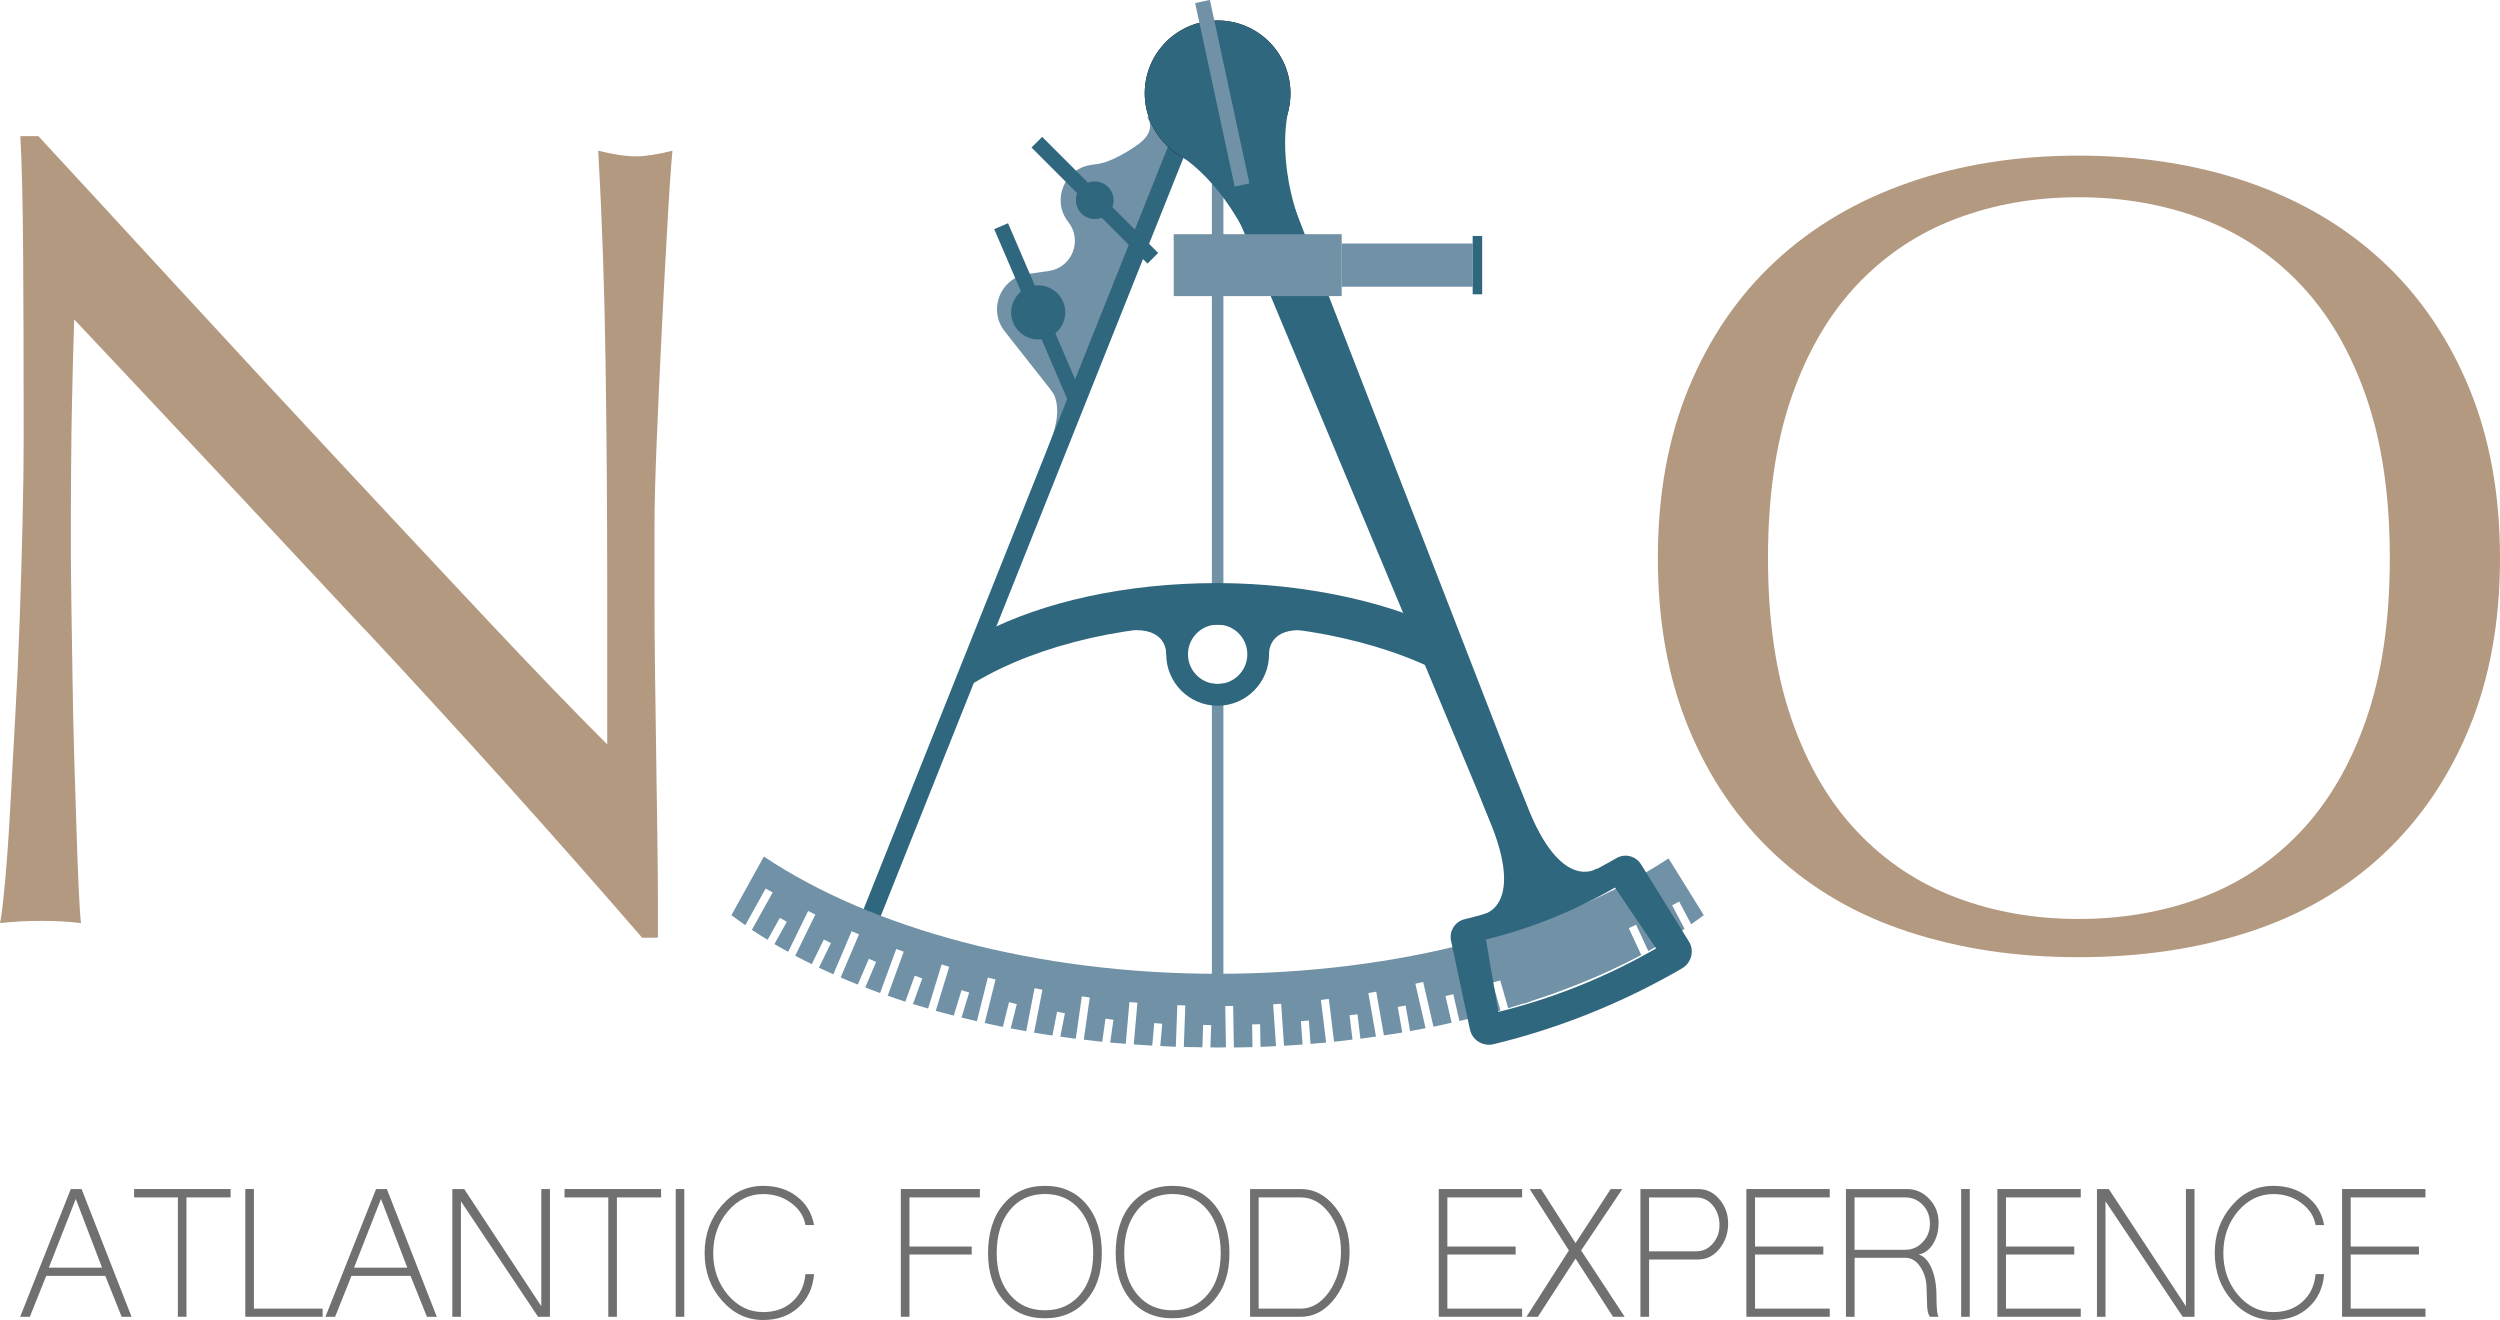 <?xml version="1.0" encoding="UTF-8"?><svg id="Capa_1" xmlns="http://www.w3.org/2000/svg" viewBox="0 0 447.4 236.23"><defs><style>.cls-1{fill:#b39980;}.cls-2{fill:#717070;}.cls-3{fill:#7091a6;}.cls-4{fill:#2f677e;}</style></defs><path class="cls-2" d="m18.26 226.86l-4.7-12.3l-4.82 12.3h9.52zm-14.65 8.79l9.06-22.86h1.93l8.94 22.86h-1.77l-2.93-7.32h-10.57l-2.93 7.32h-1.74z"/><polygon class="cls-2" points="31.83 235.65 31.83 214.29 24 214.29 24 212.79 41.27 212.79 41.27 214.29 33.37 214.29 33.37 235.65 31.83 235.65"/><polygon class="cls-2" points="43.9 212.79 45.44 212.79 45.44 234.19 57.74 234.19 57.74 235.65 43.9 235.65 43.9 212.79"/><path class="cls-2" d="m72.89 226.86l-4.71-12.3l-4.82 12.3h9.52zm-14.65 8.79l9.06-22.86h1.93l8.94 22.86h-1.77l-2.93-7.32h-10.57l-2.93 7.32h-1.73z"/><polygon class="cls-2" points="80.95 235.65 80.95 212.79 83.07 212.79 96.87 233.76 96.87 212.79 98.42 212.79 98.42 235.65 96.29 235.65 82.49 214.99 82.49 235.65 80.95 235.65"/><polygon class="cls-2" points="108.86 235.65 108.86 214.29 101.03 214.29 101.03 212.79 118.31 212.79 118.31 214.29 110.4 214.29 110.4 235.65 108.86 235.65"/><rect class="cls-2" x="120.93" y="212.79" width="1.53" height="22.86"/><path class="cls-2" d="m129.18 232.72c-2.06-2.34-3.08-5.17-3.08-8.48s1.03-6.15 3.08-8.52c2.03-2.34 4.5-3.5 7.4-3.5c2.39 0 4.42.64 6.06 1.93c1.64 1.26 2.66 2.96 3.04 5.09h-1.54c-.28-1.6-1.14-2.92-2.58-3.97c-1.41-1.05-3.07-1.58-4.98-1.58c-2.46 0-4.57 1.03-6.32 3.08c-1.75 2.08-2.62 4.57-2.62 7.48s.87 5.4 2.62 7.48c1.75 2.06 3.85 3.08 6.32 3.08c2.11 0 3.85-.61 5.21-1.85c1.39-1.24 2.17-2.88 2.35-4.94h1.54c-.21 2.49-1.14 4.49-2.81 5.97c-1.65 1.49-3.74 2.24-6.29 2.24c-2.9 0-5.37-1.17-7.4-3.51"/><polygon class="cls-2" points="161.21 235.65 161.21 212.79 175.36 212.79 175.36 214.29 162.76 214.29 162.76 223.08 173.9 223.08 173.9 224.51 162.76 224.51 162.76 235.65 161.21 235.65"/><path class="cls-2" d="m193.29 231.68c1.57-1.86 2.35-4.34 2.35-7.44s-.78-5.74-2.35-7.67c-1.57-1.93-3.66-2.89-6.29-2.89s-4.71.96-6.28 2.89c-1.56 1.93-2.35 4.49-2.35 7.67s.79 5.59 2.35 7.44c1.57 1.88 3.66 2.81 6.28 2.81s4.72-.94 6.29-2.81m-13.69 1.04c-1.85-2.13-2.78-4.96-2.78-8.48s.92-6.57 2.78-8.75c1.85-2.19 4.32-3.27 7.4-3.27s5.55 1.08 7.4 3.27c1.86 2.18 2.78 5.1 2.78 8.75s-.92 6.35-2.78 8.48c-1.85 2.13-4.32 3.2-7.4 3.2s-5.56-1.06-7.4-3.2"/><path class="cls-2" d="m216.11 231.68c1.57-1.86 2.35-4.34 2.35-7.44s-.78-5.74-2.35-7.67c-1.57-1.93-3.66-2.89-6.29-2.89s-4.71.96-6.28 2.89c-1.57 1.93-2.35 4.49-2.35 7.67s.79 5.59 2.35 7.44c1.57 1.88 3.66 2.81 6.28 2.81s4.72-.94 6.29-2.81m-13.68 1.04c-1.85-2.13-2.77-4.96-2.77-8.48s.92-6.57 2.77-8.75c1.85-2.19 4.31-3.27 7.4-3.27s5.56 1.08 7.41 3.27c1.85 2.18 2.78 5.1 2.78 8.75s-.92 6.35-2.78 8.48c-1.85 2.13-4.32 3.2-7.41 3.2s-5.55-1.06-7.4-3.2"/><path class="cls-2" d="m232.77 234.19c1.98 0 3.67-1.01 5.09-3.01c1.41-2.01 2.12-4.42 2.12-7.25c0-2.67-.71-4.95-2.12-6.83c-1.42-1.88-3.11-2.81-5.09-2.81h-7.52v19.9h7.52zm-9.06-21.4h9.06c2.42 0 4.48 1.09 6.21 3.27c1.7 2.16 2.54 4.78 2.54 7.87c0 3.24-.85 6-2.54 8.29c-1.72 2.29-3.79 3.43-6.21 3.43h-9.06v-22.86z"/><polygon class="cls-2" points="257.48 235.65 257.48 212.79 272.4 212.79 272.4 214.29 259.02 214.29 259.02 223.08 271.24 223.08 271.24 224.51 259.02 224.51 259.02 234.19 272.4 234.19 272.4 235.65 257.48 235.65"/><polygon class="cls-2" points="273.17 235.65 280.77 223.78 273.75 212.79 275.79 212.79 281.96 222.46 288.25 212.79 290.33 212.79 282.96 223.78 290.75 235.65 288.67 235.65 281.96 225.24 275.22 235.65 273.17 235.65"/><path class="cls-2" d="m303.63 223.93c1.13 0 2.1-.46 2.9-1.39c.79-.9 1.19-2 1.19-3.31s-.4-2.53-1.19-3.51c-.8-.95-1.76-1.42-2.9-1.42h-8.52v9.64h8.52zm-10.06 11.72v-22.86h10.33c1.5 0 2.76.6 3.79 1.81c1.04 1.21 1.58 2.66 1.58 4.36s-.53 3.29-1.58 4.55c-1.03 1.26-2.29 1.89-3.79 1.89h-8.78v10.25h-1.54z"/><polygon class="cls-2" points="312.53 235.65 312.53 212.79 327.45 212.79 327.45 214.29 314.08 214.29 314.08 223.08 326.3 223.08 326.3 224.51 314.08 224.51 314.08 234.19 327.45 234.19 327.45 235.65 312.53 235.65"/><path class="cls-2" d="m340.99 223.66c1.21 0 2.25-.46 3.12-1.39c.85-.9 1.27-2 1.27-3.31s-.42-2.39-1.27-3.32c-.87-.9-1.92-1.35-3.12-1.35h-9.1v9.37h9.1zm-10.64 11.99v-22.86h10.91c1.57 0 2.91.59 4.01 1.78c1.1 1.15 1.66 2.57 1.66 4.24c0 1.46-.33 2.73-1 3.82c-.69 1.08-1.55 1.71-2.58 1.88c.95.26 1.72 1.07 2.31 2.43c.59 1.36.89 3.01.89 4.94c0 1.08.02 1.88.08 2.43c.05.65.15 1.09.3 1.35h-1.54c-.26-.31-.42-.87-.5-1.69l-.11-3.28c0-1.54-.38-2.87-1.12-3.97c-.71-1.08-1.61-1.62-2.66-1.62h-9.1v10.56h-1.54z"/><rect class="cls-2" x="350.97" y="212.79" width="1.54" height="22.86"/><polygon class="cls-2" points="357.45 235.65 357.45 212.79 372.37 212.79 372.37 214.29 358.99 214.29 358.99 223.08 371.21 223.08 371.21 224.51 358.99 224.51 358.99 234.19 372.37 234.19 372.37 235.65 357.45 235.65"/><polygon class="cls-2" points="375.27 235.65 375.27 212.79 377.39 212.79 391.19 233.76 391.19 212.79 392.73 212.79 392.73 235.65 390.61 235.65 376.8 214.99 376.8 235.65 375.27 235.65"/><path class="cls-2" d="m399.43 232.72c-2.05-2.34-3.08-5.17-3.08-8.48s1.03-6.15 3.08-8.52c2.03-2.34 4.5-3.5 7.41-3.5c2.39 0 4.4.64 6.05 1.93c1.65 1.26 2.66 2.96 3.04 5.09h-1.53c-.29-1.6-1.15-2.92-2.59-3.97c-1.41-1.05-3.07-1.58-4.97-1.58c-2.47 0-4.58 1.03-6.33 3.08c-1.75 2.08-2.62 4.57-2.62 7.48s.87 5.4 2.62 7.48c1.74 2.06 3.86 3.08 6.33 3.08c2.11 0 3.84-.61 5.2-1.85c1.39-1.24 2.17-2.88 2.36-4.94h1.53c-.21 2.49-1.14 4.49-2.81 5.97c-1.64 1.49-3.73 2.24-6.28 2.24c-2.91 0-5.37-1.17-7.41-3.51"/><polygon class="cls-2" points="419.14 235.65 419.14 212.79 434.06 212.79 434.06 214.29 420.68 214.29 420.68 223.08 432.9 223.08 432.9 224.51 420.68 224.51 420.68 234.19 434.06 234.19 434.06 235.65 419.14 235.65"/><path class="cls-1" d="m65.59 113c-17.44-18.71-34.87-37.32-52.31-55.83c-.14 3.76-.27 8.79-.4 15.09c-.14 6.31-.2 14.89-.2 25.75c0 2.82.04 6.31.1 10.46c.07 4.16.13 8.52.2 13.08c.07 4.56.16 9.19.3 13.88c.13 4.7.27 9.05.41 13.08c.13 4.03.26 7.55.4 10.56c.13 3.02.27 5.06.41 6.13c-2.15-.27-4.5-.4-7.05-.4c-2.68 0-5.16.13-7.44.4c.27-1.34.57-3.82.9-7.44c.33-3.63.64-7.95.91-12.98c.26-5.03.57-10.49.9-16.4c.34-5.9.61-11.8.81-17.7c.21-5.9.37-11.68.51-17.31c.13-5.63.2-10.66.2-15.09c0-12.88-.04-23.94-.1-33.2c-.07-9.25-.24-16.16-.5-20.72h3.23c8.17 8.86 16.93 18.34 26.25 28.48c9.32 10.13 18.58 20.12 27.77 29.98c9.19 9.86 17.91 19.18 26.15 27.96c8.25 8.79 15.46 16.27 21.63 22.44v-27.37c0-14.09-.1-27.8-.3-41.15c-.2-13.35-.64-25.92-1.31-37.73c2.69.68 4.96 1.01 6.84 1.01c1.61 0 3.76-.33 6.44-1.01c-.27 2.95-.58 7.38-.9 13.28c-.34 5.91-.68 12.21-1.01 18.91c-.34 6.71-.64 13.28-.9 19.72c-.27 6.44-.4 11.6-.4 15.49v12.08c0 4.56.03 9.33.1 14.28c.07 4.96.13 9.96.21 14.99c.07 5.03.13 9.73.2 14.09c.06 4.36.1 8.15.1 11.37v6.64h-2.82c-15.42-17.84-31.86-36.12-49.3-54.83"/><path class="cls-1" d="m427.68 99.88c0-11.13-1.41-20.75-4.23-28.87c-2.81-8.11-6.74-14.82-11.77-20.12c-5.03-5.3-10.94-9.22-17.71-11.77c-6.77-2.55-14.11-3.82-22.03-3.82s-15.06 1.28-21.83 3.82c-6.78 2.55-12.68 6.47-17.71 11.77c-5.03 5.3-8.95 12.01-11.77 20.12c-2.82 8.12-4.23 17.74-4.23 28.87s1.41 20.76 4.23 28.87c2.81 8.12 6.74 14.83 11.77 20.12c5.03 5.3 10.93 9.22 17.71 11.77c6.77 2.55 14.04 3.82 21.83 3.82s15.26-1.27 22.03-3.82c6.77-2.54 12.68-6.47 17.71-11.77c5.03-5.3 8.96-12.01 11.77-20.12c2.82-8.12 4.23-17.74 4.23-28.87m-130.99 0c0-11.4 1.84-21.56 5.53-30.48c3.69-8.92 8.85-16.47 15.5-22.64c6.63-6.16 14.58-10.86 23.84-14.08c9.26-3.22 19.38-4.83 30.38-4.83s21.33 1.6 30.59 4.83c9.26 3.22 17.2 7.91 23.84 14.08c6.64 6.17 11.8 13.72 15.49 22.64c3.69 8.92 5.54 19.09 5.54 30.48s-1.85 21.56-5.54 30.48c-3.69 8.92-8.85 16.46-15.49 22.63c-6.64 6.17-14.58 10.77-23.84 13.78c-9.25 3.02-19.45 4.53-30.59 4.53s-21.12-1.51-30.38-4.53c-9.25-3.01-17.2-7.61-23.84-13.78c-6.64-6.17-11.81-13.71-15.5-22.63s-5.53-19.08-5.53-30.48"/><path class="cls-3" d="m217.91 122.4c-.35 0-.7-.04-1.03-.1v62.75h2.06v-62.75c-.34.07-.68.1-1.03.1"/><path class="cls-3" d="m217.91 111.79c.35 0 .69.04 1.03.1v-87.41h-2.06v87.4c.33-.06.68-.1 1.03-.1"/><path class="cls-3" d="m209.95 27.38l-14.68 2.13c-4.85.7-7.12 6.39-4.08 10.24c2.59 3.28.66 8.14-3.49 8.74l-3.83.55c-4.85.7-7.11 6.39-4.08 10.24l11.67 14.81l11.07-27.75l-.15.02l7.57-18.99z"/><path class="cls-3" d="m205.2 20.86s2.28 2.41-1.87 5.24c-4.14 2.83-6.5 3.18-6.5 3.18l4.49 6.13l13.04-10.17l-9.17-4.38z"/><path class="cls-3" d="m188.01 69.71s2.67 2.5 0 9.19c-2.67 6.69 1.76 1.59 1.76 1.59l4.41-12.64l-6.17 1.87z"/><rect class="cls-4" x="107.34" y="94.2" width="151.38" height="3.31" transform="translate(26.14 230.3) rotate(-68.24)"/><rect class="cls-4" x="194.58" y="21.15" width="2.7" height="29.37" transform="translate(32.03 149.01) rotate(-44.99)"/><path class="cls-4" d="m263.32 123.53c-10.73-7.18-27.15-11.77-45.56-11.77s-34.55 4.51-45.28 11.59l3.5-10.11c10.62-5.49 25.41-8.89 41.78-8.89s32.4 3.69 43.1 9.59c2.09 1.15 2.46 9.59 2.46 9.59"/><path class="cls-4" d="m217.91 111.78c-2.93 0-5.31 2.38-5.31 5.31s2.38 5.31 5.31 5.31s5.31-2.38 5.31-5.31s-2.38-5.31-5.31-5.31m0 14.52c-5.08 0-9.2-4.13-9.2-9.2s4.13-9.2 9.2-9.2s9.2 4.13 9.2 9.2s-4.13 9.2-9.2 9.2"/><path class="cls-4" d="m227.11 117.09s-.31-4.32 5.39-4.32s-9.87-3.62-9.87-3.62l2.88 7.95h1.6z"/><path class="cls-4" d="m208.7 117.09s.3-4.32-5.39-4.32s9.86-3.62 9.86-3.62l-2.88 7.95h-1.59z"/><rect class="cls-3" x="271.19" y="170.96" width="1.43" height="8.67" transform="translate(-42.17 97.74) rotate(-18.94)"/><polygon class="cls-3" points="276.76 172.59 278.48 177.61 277.14 178.08 275.41 173.05 276.76 172.59"/><rect class="cls-3" x="279.44" y="167.89" width="1.43" height="8.66" transform="translate(-44.07 117.25) rotate(-21.96)"/><polygon class="cls-3" points="284.87 169.26 286.85 174.19 285.53 174.73 283.54 169.8 284.87 169.26"/><polygon class="cls-3" points="287.07 164.48 290.72 172.34 289.42 172.95 285.76 165.09 287.07 164.48"/><path class="cls-3" d="m219.26 180.04l1.43-.02l.12 7.44c1.12-.02 2.23-.03 3.33-.06l-.06-4.08l1.43-.02l.07 4.05c.93-.04 1.86-.09 2.78-.13l-.52-7.49l1.43-.1l.52 7.52c1.11-.07 2.21-.14 3.31-.22l-.29-4.19l1.43-.1l.29 4.17c.92-.07 1.86-.14 2.79-.23l-.93-7.63l1.42-.18l.93 7.66c1.11-.12 2.21-.25 3.3-.38l-.53-4.36l1.42-.17l.53 4.37c.94-.12 1.86-.25 2.78-.39l-1.36-7.78l1.41-.25l1.37 7.82c1.1-.17 2.21-.32 3.29-.51l-.81-4.58l1.41-.25l.8 4.57c.93-.17 1.86-.33 2.77-.51l-1.83-7.96l1.4-.32l1.84 8.02c1.09-.22 2.17-.48 3.25-.72l-1.1-4.78l1.4-.32l1.1 4.79c.93-.22 1.85-.44 2.75-.67l-2.32-8.11l1.38-.39l2.33 8.14c1.08-.28 2.16-.55 3.21-.86l-1.42-4.97l1.37-.4l1.42 4.97c8.84-2.58 16.86-5.79 23.82-9.52l-2.23-4.81l1.3-.61l2.19 4.71c.83-.46 1.68-.92 2.48-1.4l-3.99-7.53l1.26-.67l3.94 7.43c.96-.59 1.91-1.18 2.81-1.79l-2.24-4.23l1.26-.67l2.15 4.06c.77-.54 1.54-1.06 2.26-1.62l-6.31-10.16c-19.13 12.61-48.17 20.65-80.7 20.65s-62.09-8.18-81.2-20.98l-5.81 10.49c.8.61 1.65 1.2 2.49 1.79l3.64-6.56l1.26.7l-3.73 6.7c.9.61 1.87 1.19 2.82 1.78l2.19-3.93l1.25.7l-2.22 4c.8.47 1.64.92 2.46 1.38l3.57-7.31l1.29.64l-3.6 7.38c.96.51 1.96 1 2.97 1.49l2.15-4.4l1.28.63l-2.16 4.41c.84.4 1.71.79 2.58 1.18l3.28-7.71l1.32.56l-3.29 7.72c1.01.43 2.03.86 3.07 1.27l1.97-4.61l1.31.56l-1.94 4.56c.88.34 1.74.69 2.65 1.01l2.89-7.89l1.34.49l-2.87 7.87c1.04.37 2.08.73 3.15 1.07l1.69-4.65l1.35.49l-1.67 4.58c.89.28 1.8.55 2.71.81l2.42-7.89l1.36.42l-2.41 7.88c1.05.3 2.14.57 3.22.85l1.39-4.55l1.37.42l-1.37 4.48c.91.23 1.82.44 2.75.66l1.96-7.82l1.38.35l-1.94 7.78c1.08.24 2.14.49 3.25.71l1.1-4.43l1.39.35l-1.09 4.34c.92.18 1.84.35 2.77.51l1.5-7.7l1.41.28l-1.5 7.68c1.08.19 2.19.34 3.29.51l.83-4.26l1.4.27l-.82 4.19c.92.13 1.84.26 2.77.38l1.08-7.59l1.42.2l-1.07 7.55c1.09.13 2.19.26 3.3.38l.59-4.14l1.42.2l-.58 4.08c.92.08 1.85.15 2.78.22l.66-7.47l1.43.12l-.66 7.46c1.09.08 2.2.15 3.31.22l.36-4.04l1.43.12l-.35 3.99c.92.04 1.85.1 2.78.13l.27-7.44l1.43.05l-.27 7.43c1.1.03 2.21.04 3.32.05l.15-4.01l1.43.05l-.14 3.98c.44 0 .87.02 1.31.02c.49 0 .98-.02 1.47-.03l-.12-7.43z"/><path d="m230.94 16.7c0 7.2-5.84 13.04-13.04 13.04s-13.04-5.84-13.04-13.04s5.83-13.03 13.04-13.03s13.04 5.83 13.04 13.03"/><polygon class="cls-4" points="279.75 161.05 273.61 163.53 217.3 28.81 226.91 24.94 279.75 161.05"/><path class="cls-4" d="m285.73 155.46s-6.39 4.35-12.49-11.4c-6.1-15.75-9.69-14.41-9.69-14.41l12.88 32.74l10.73-4.32l-1.43-2.61z"/><path class="cls-4" d="m265.43 163.63s7.62-1.28 1.11-16.87c-6.5-15.59-2.99-17.11-2.99-17.11l13.4 32.53l-10.73 4.32l-.78-2.87z"/><path class="cls-4" d="m211.12 27.8s8.19 4.64 13.53 17.87c5.32 13.25-3.48-21.92-3.48-21.92l-10.05 4.05z"/><path class="cls-4" d="m230.67 19.38s-2.7 9.02 2.63 22.26c5.33 13.25-12.68-18.22-12.68-18.22l10.05-4.05z"/><path class="cls-4" d="m230 11.84c2.69 6.68-.55 14.27-7.23 16.96c-6.68 2.68-14.27-.55-16.96-7.23c-2.69-6.68.55-14.27 7.23-16.96c6.68-2.69 14.27.54 16.96 7.23"/><path class="cls-4" d="m268.15 181.09c-.75-4.32-1.49-8.63-2.23-12.96c8.08-1.99 15.89-5.13 23.1-9.29c2.45 3.63 4.91 7.26 7.36 10.89c-8.8 5.08-18.36 8.92-28.23 11.36m34.08-12.63c-2.85-4.59-5.7-9.18-8.55-13.78c-.92-1.48-2.86-2-4.38-1.12c-8.52 4.93-17.69 8.63-27.24 10.96c-1.7.42-2.74 2.13-2.38 3.85c1.12 5.29 2.25 10.57 3.38 15.86c.41 1.92 2.33 3.1 4.24 2.64c11.83-2.87 23.19-7.45 33.72-13.57c1.69-.98 2.26-3.17 1.22-4.83"/><rect class="cls-3" x="210.05" y="41.91" width="30.06" height="11.08"/><rect class="cls-3" x="240.1" y="43.58" width="23.45" height="7.73"/><rect class="cls-4" x="263.55" y="42.23" width="1.7" height="10.44"/><rect class="cls-3" x="217.39" y="-.1" width="2.7" height="33.59" transform="translate(1.39 46.44) rotate(-12.16)"/><rect class="cls-4" x="184.45" y="39.11" width="2.69" height="33.59" transform="translate(-6.98 77.92) rotate(-23.26)"/><path class="cls-4" d="m190.55 54.98c.51 2.62-1.2 5.17-3.82 5.68c-2.62.51-5.17-1.2-5.68-3.82c-.52-2.62 1.2-5.17 3.82-5.68c2.62-.52 5.17 1.2 5.68 3.82"/><path class="cls-4" d="m199.29 35.83c0 1.86-1.51 3.37-3.37 3.37s-3.37-1.51-3.37-3.37s1.51-3.36 3.37-3.36s3.37 1.51 3.37 3.36"/></svg>